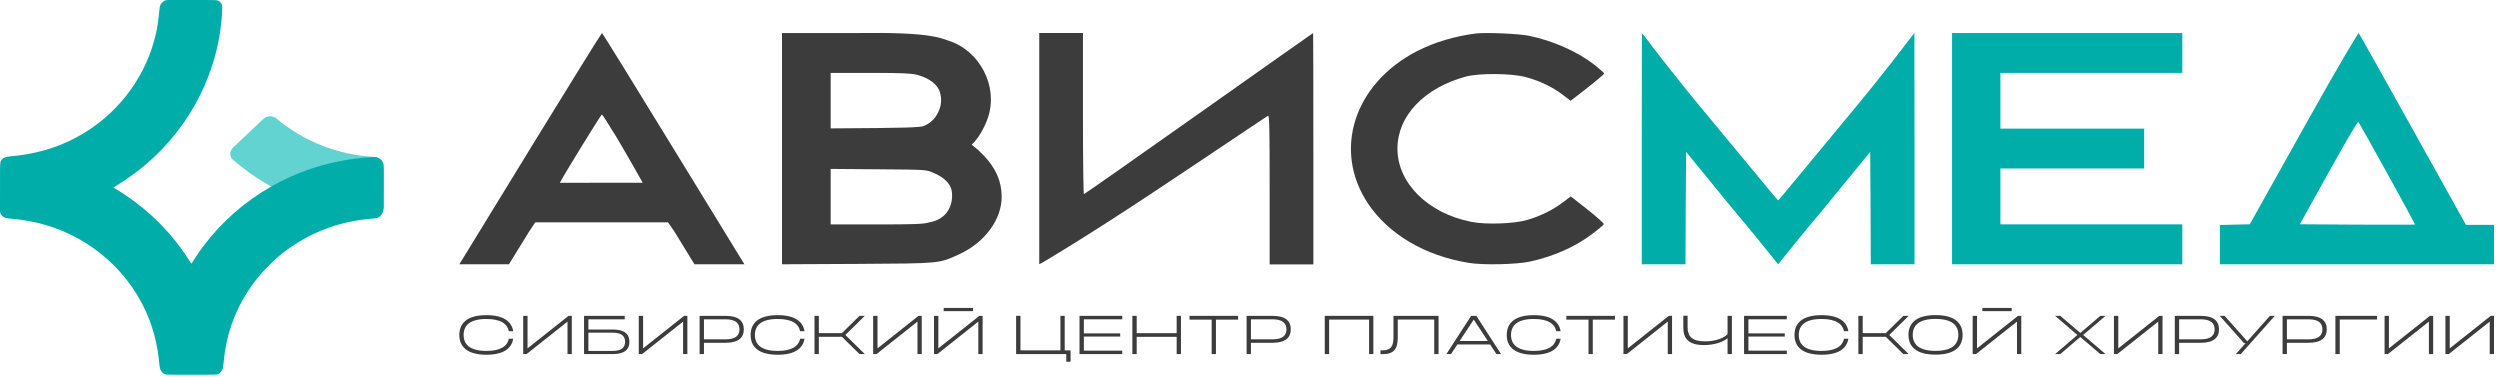 <?xml version="1.0" encoding="UTF-8"?> <svg xmlns="http://www.w3.org/2000/svg" width="305" height="46" viewBox="0 0 305 46" fill="none"><path d="M281.047 15.602L274.475 27.36L272.643 27.404L270.825 27.448V29.837V32.241H287.548H304.268V29.837V27.433H302.552H300.851L294.38 15.835C290.819 9.453 287.852 4.135 287.766 4.033C287.766 3.947 285.904 6.889 281.047 15.602ZM291.255 21.168C293.131 24.563 294.643 27.36 294.629 27.389C294.597 27.419 291.429 27.419 287.577 27.404L280.582 27.36L284.086 21.051C286.151 17.336 287.634 14.786 287.723 14.873C287.78 14.931 289.378 17.773 291.255 21.168Z" fill="#00ADA9"></path><path d="M146.263 13.855C138.608 19.265 132.309 23.683 132.237 23.683C132.179 23.683 132.121 19.486 132.121 14.373V4.028H129.455H126.788V19.324C126.788 29.477 126.788 31.942 126.788 32.236C126.788 32.323 132.911 28.627 140.364 23.683C148.043 18.59 154.58 14.166 154.695 14.121C154.868 14.062 154.897 15.437 154.897 23.373V32.256H157.564H160.231V18.363C160.231 10.471 160.216 4.028 160.202 4.028C160.173 4.028 153.902 8.461 146.263 13.855Z" fill="#3C3C3C"></path><path d="M65.297 17.14C60.868 24.347 56.979 30.706 56.652 31.247L56.039 32.241H59.073H62.093L64.571 28.221L65.297 27.122H71.663H81.491L82.26 28.221L84.724 32.241H87.772H90.82L90.621 31.92C90.492 31.73 86.604 25.385 81.961 17.798C77.332 10.226 73.487 4.028 73.444 4.028C73.387 4.028 69.727 9.934 65.297 17.14ZM75.11 16.57C75.979 18.003 78.408 22.246 78.408 22.29C78.278 22.29 73.458 22.298 71.649 22.298C69.855 22.298 68.498 22.298 68.31 22.298C68.31 22.122 73.316 13.968 73.43 13.968C73.487 13.968 74.242 15.138 75.11 16.57Z" fill="#3C3C3C"></path><path d="M95.403 18.136V32.241L104.599 32.196C114.886 32.136 114.501 32.166 117.052 31.006C120.15 29.574 122.204 26.786 122.204 24.013C122.204 22.145 121.498 20.517 120.021 18.98L119.333 18.297L118.545 17.65C119.412 16.881 120.192 15.374 120.546 14.304C121.798 10.51 119.519 6.212 115.812 4.994C114.652 4.613 113.467 3.91 104.644 4.031H95.403V18.136ZM111.895 9.132C112.745 9.357 114.177 9.933 114.624 11.122C114.918 11.907 114.838 12.712 114.624 13.31C114.267 14.304 113.594 14.986 112.841 15.304C112.59 15.41 112.848 15.574 107.167 15.62L101.341 15.665V12.334V8.895H106.845C109.718 8.895 111.157 8.936 111.895 9.132ZM113.81 21.06C114.806 21.466 115.874 22.15 116.106 23.245C116.359 24.811 115.698 26.759 113.313 27.139C112.687 27.334 111.676 27.38 106.958 27.38H101.341V23.923V20.608L107.167 20.653C112.88 20.698 112.992 20.698 113.81 21.06Z" fill="#3C3C3C"></path><path d="M180.098 4.08C177.476 4.413 175.005 5.154 172.898 6.228C165.183 10.192 162.56 18.348 166.911 24.854C169.427 28.591 173.853 31.209 179.189 32.071C180.947 32.359 185.055 32.268 186.692 31.905C189.587 31.269 192.225 30.089 194.287 28.515C195.014 27.971 195.636 27.441 195.666 27.35C195.696 27.26 194.802 26.458 193.68 25.565L191.634 23.961L190.633 24.718C189.451 25.61 187.859 26.397 186.313 26.836C184.691 27.305 181.235 27.426 179.477 27.063C174.187 26.004 170.488 22.327 170.488 18.136C170.488 14.141 173.747 10.722 178.825 9.345C180.447 8.906 184.418 8.937 186.146 9.406C187.859 9.875 189.36 10.586 190.603 11.524L191.619 12.296L193.665 10.707C194.787 9.829 195.711 9.042 195.711 8.967C195.711 8.906 195.181 8.437 194.544 7.923C192.468 6.304 189.481 4.972 186.541 4.367C185.358 4.11 181.25 3.943 180.098 4.08Z" fill="#3C3C3C"></path><path d="M238.153 18.136V32.241H252.198H266.242V29.752V27.37H255.146H244.05V23.944V20.555H252.818H261.586V18.065V15.691H252.818H244.05V12.328V8.896H255.146H266.242V6.52V4.031H252.198H238.153V18.136Z" fill="#00ADA9"></path><path d="M62.082 41.326H62.611C62.425 42.465 61.488 43.278 59.343 43.278C56.919 43.278 56.039 42.239 56.039 40.867C56.039 39.488 56.919 38.449 59.343 38.449C61.488 38.449 62.425 39.268 62.611 40.407H62.082C61.896 39.528 61.116 38.915 59.343 38.915C57.276 38.915 56.562 39.748 56.562 40.867C56.562 41.986 57.276 42.812 59.343 42.812C61.116 42.812 61.896 42.205 62.082 41.326Z" fill="#3C3C3C"></path><path d="M64.361 38.535V42.499L69.359 38.535H69.76V43.198H69.237V39.235L64.239 43.198H63.831V38.535H64.361Z" fill="#3C3C3C"></path><path d="M71.783 40.2H74.794C76.21 40.2 76.789 40.78 76.789 41.699C76.789 42.618 76.21 43.198 74.794 43.198H71.254V38.535H76.217V38.955H71.783V40.2ZM71.783 42.812H74.758C75.838 42.812 76.26 42.379 76.26 41.699C76.26 41.02 75.838 40.587 74.758 40.587H71.783V42.812Z" fill="#3C3C3C"></path><path d="M78.46 38.535V42.499L83.458 38.535H83.859V43.198H83.337V39.235L78.338 43.198H77.931V38.535H78.46Z" fill="#3C3C3C"></path><path d="M85.353 38.535H88.521C90.109 38.535 90.745 39.175 90.745 40.181C90.745 41.18 90.109 41.819 88.521 41.819H85.882V43.198H85.353V38.535ZM85.882 41.4H88.521C89.737 41.4 90.216 40.927 90.216 40.181C90.216 39.428 89.737 38.955 88.521 38.955H85.882V41.4Z" fill="#3C3C3C"></path><path d="M97.619 41.326H98.148C97.962 42.465 97.025 43.278 94.88 43.278C92.456 43.278 91.576 42.239 91.576 40.867C91.576 39.488 92.456 38.449 94.88 38.449C97.025 38.449 97.962 39.268 98.148 40.407H97.619C97.433 39.528 96.653 38.915 94.88 38.915C92.813 38.915 92.098 39.748 92.098 40.867C92.098 41.986 92.813 42.812 94.88 42.812C96.653 42.812 97.433 42.205 97.619 41.326Z" fill="#3C3C3C"></path><path d="M102.709 40.64L104.862 38.535H105.505L103.138 40.867L105.505 43.198H104.862L102.709 41.087H99.899V43.198H99.37V38.535H99.899V40.64H102.709Z" fill="#3C3C3C"></path><path d="M107.055 38.535V42.499L112.054 38.535H112.454V43.198H111.932V39.235L106.934 43.198H106.526V38.535H107.055Z" fill="#3C3C3C"></path><path d="M114.479 38.535V42.498L119.477 38.535H119.878V43.198H119.356V39.235L114.357 43.198H113.95V38.535H114.479ZM118.705 37.956H115.13V37.569H118.705V37.956Z" fill="#3C3C3C"></path><path d="M129.373 38.535H129.894V42.745H130.61V44.13H130.088V43.198H123.967V38.535H124.496V42.745H129.373V38.535Z" fill="#3C3C3C"></path><path d="M131.702 43.198V38.535H136.914V38.955H132.231V40.673H136.664V41.06H132.231V42.778H136.914V43.198H131.702Z" fill="#3C3C3C"></path><path d="M138.676 40.647H143.553V38.535H144.075V43.198H143.553V41.093H138.676V43.198H138.147V38.535H138.676V40.647Z" fill="#3C3C3C"></path><path d="M147.823 38.995H145.12V38.535H151.048V38.995H148.345V43.198H147.823V38.995Z" fill="#3C3C3C"></path><path d="M152.085 38.535H155.252C156.84 38.535 157.476 39.175 157.476 40.181C157.476 41.18 156.84 41.819 155.252 41.819H152.614V43.198H152.085V38.535ZM152.614 41.4H155.252C156.468 41.4 156.947 40.927 156.947 40.181C156.947 39.428 156.468 38.955 155.252 38.955H152.614V41.4Z" fill="#3C3C3C"></path><path d="M161.623 43.198V38.535H167.551V43.198H167.029V38.989H162.152V43.198H161.623Z" fill="#3C3C3C"></path><path d="M170.004 41.173V38.535H175.503V43.198H174.974V38.982H170.527V41.173C170.527 42.525 170.09 43.205 168.703 43.205C168.61 43.205 168.517 43.205 168.417 43.198V42.738C168.496 42.745 168.574 42.745 168.653 42.745C169.697 42.745 170.004 42.219 170.004 41.173Z" fill="#3C3C3C"></path><path d="M181.792 42.026H177.795L177.023 43.198H176.458L179.476 38.535H180.112L183.13 43.198H182.565L181.792 42.026ZM178.074 41.606H181.521L179.797 38.995L178.074 41.606Z" fill="#3C3C3C"></path><path d="M189.866 41.326H190.395C190.209 42.465 189.272 43.278 187.127 43.278C184.703 43.278 183.823 42.239 183.823 40.867C183.823 39.488 184.703 38.449 187.127 38.449C189.272 38.449 190.209 39.268 190.395 40.407H189.866C189.68 39.528 188.901 38.915 187.127 38.915C185.061 38.915 184.345 39.748 184.345 40.867C184.345 41.986 185.061 42.812 187.127 42.812C188.901 42.812 189.68 42.205 189.866 41.326Z" fill="#3C3C3C"></path><path d="M193.798 38.995H191.096V38.535H197.023V38.995H194.32V43.198H193.798V38.995Z" fill="#3C3C3C"></path><path d="M198.591 38.535V42.499L203.59 38.535H203.99V43.198H203.468V39.235L198.47 43.198H198.062V38.535H198.591Z" fill="#3C3C3C"></path><path d="M210.763 38.535H211.293V43.198H210.763V41.266C210.127 41.793 209.011 42.099 207.896 42.099C206.072 42.099 205.365 41.366 205.365 39.968V38.522H205.886V39.928C205.886 41.06 206.466 41.646 208.017 41.646C209.162 41.646 210.241 41.313 210.763 40.767V38.535Z" fill="#3C3C3C"></path><path d="M212.776 43.198V38.535H217.989V38.955H213.305V40.673H217.739V41.06H213.305V42.778H217.989V43.198H212.776Z" fill="#3C3C3C"></path><path d="M224.971 41.326H225.5C225.314 42.465 224.377 43.278 222.232 43.278C219.808 43.278 218.928 42.239 218.928 40.867C218.928 39.488 219.808 38.449 222.232 38.449C224.377 38.449 225.314 39.268 225.5 40.407H224.971C224.785 39.528 224.005 38.915 222.232 38.915C220.165 38.915 219.45 39.748 219.45 40.867C219.45 41.986 220.165 42.812 222.232 42.812C224.005 42.812 224.785 42.205 224.971 41.326Z" fill="#3C3C3C"></path><path d="M230.061 40.64L232.213 38.535H232.857L230.49 40.867L232.857 43.198H232.213L230.061 41.087H227.25V43.198H226.721V38.535H227.25V40.64H230.061Z" fill="#3C3C3C"></path><path d="M236.136 38.442C238.56 38.442 239.439 39.481 239.439 40.853C239.439 42.232 238.56 43.264 236.136 43.264C233.712 43.264 232.832 42.232 232.832 40.853C232.832 39.481 233.712 38.442 236.136 38.442ZM236.136 42.805C238.203 42.805 238.917 41.972 238.917 40.853C238.917 39.734 238.203 38.908 236.136 38.908C234.069 38.908 233.354 39.734 233.354 40.853C233.354 41.972 234.069 42.805 236.136 42.805Z" fill="#3C3C3C"></path><path d="M241.196 38.535V42.498L246.194 38.535H246.595V43.198H246.073V39.235L241.074 43.198H240.667V38.535H241.196ZM245.422 37.956H241.847V37.569H245.422V37.956Z" fill="#3C3C3C"></path><path d="M253.794 40.62L256.239 38.535H256.876L254.144 40.867L256.876 43.198H256.239L253.794 41.113L251.355 43.198H250.719L253.443 40.867L250.719 38.535H251.355L253.794 40.62Z" fill="#3C3C3C"></path><path d="M258.43 38.535V42.499L263.428 38.535H263.829V43.198H263.307V39.235L258.308 43.198H257.901V38.535H258.43Z" fill="#3C3C3C"></path><path d="M265.325 38.535H268.492C270.08 38.535 270.716 39.175 270.716 40.181C270.716 41.18 270.08 41.819 268.492 41.819H265.854V43.198H265.325V38.535ZM265.854 41.4H268.492C269.708 41.4 270.187 40.927 270.187 40.181C270.187 39.428 269.708 38.955 268.492 38.955H265.854V41.4Z" fill="#3C3C3C"></path><path d="M273.375 43.198H272.774L273.961 41.866H273.775L270.808 38.535H271.401L274.168 41.639L276.929 38.535H277.522L273.375 43.198Z" fill="#3C3C3C"></path><path d="M278.474 38.535H281.641C283.229 38.535 283.865 39.175 283.865 40.181C283.865 41.18 283.229 41.819 281.641 41.819H279.003V43.198H278.474V38.535ZM279.003 41.4H281.641C282.857 41.4 283.336 40.927 283.336 40.181C283.336 39.428 282.857 38.955 281.641 38.955H279.003V41.4Z" fill="#3C3C3C"></path><path d="M285.448 38.982V43.198H284.919V38.535H289.989V38.982H285.448Z" fill="#3C3C3C"></path><path d="M291.448 38.535V42.499L296.446 38.535H296.847V43.198H296.326V39.235L291.327 43.198H290.918V38.535H291.448Z" fill="#3C3C3C"></path><path d="M298.868 38.535V42.499L303.867 38.535H304.268V43.198H303.747V39.235L298.748 43.198H298.341V38.535H298.868Z" fill="#3C3C3C"></path><path d="M46.798 25.216C46.798 25.805 46.294 26.284 45.672 26.259C42.496 26.134 39.365 25.482 36.422 24.329C33.48 23.176 30.778 21.543 28.439 19.506C27.981 19.108 27.983 18.432 28.423 18.016L32.141 14.498C32.581 14.082 33.292 14.085 33.756 14.476C35.393 15.857 37.266 16.969 39.297 17.765C41.328 18.561 43.483 19.027 45.673 19.146C46.293 19.18 46.798 19.653 46.798 20.242V25.216Z" fill="#62D3D1"></path><path d="M20.413 0.004C20.024 0.028 19.755 0.282 19.585 0.573C19.477 0.757 19.489 0.826 19.356 2.093C18.829 7.108 16.11 11.885 11.992 15.032C8.933 17.371 5.414 18.709 1.421 19.055C0.657 19.122 0.384 19.241 0.187 19.517C0.032 19.734 0.001 19.663 0.004 21.316C0.004 21.316 0.001 25.268 0.001 25.5C0 25.733 -0.005 25.864 0.025 25.975C0.055 26.086 0.208 26.299 0.287 26.366C0.544 26.595 0.732 26.63 1.458 26.692C4.272 26.938 6.788 27.659 9.145 28.893C13.645 31.257 16.99 35.179 18.546 39.923C18.928 41.082 19.231 42.483 19.356 43.654C19.48 44.855 19.489 44.913 19.588 45.113C19.642 45.222 19.717 45.334 19.847 45.483C20.188 45.762 20.016 45.718 23.349 45.718C26.296 45.718 26.441 45.728 26.624 45.645C26.865 45.536 26.997 45.33 27.122 45.08C27.209 44.913 27.234 44.763 27.284 44.205C27.628 40.278 29.073 36.759 31.613 33.67C32.098 33.083 33.402 31.765 33.966 31.299C37.279 28.551 41.122 26.996 45.422 26.671C45.829 26.642 45.981 26.623 46.147 26.536C46.404 26.406 46.62 26.123 46.694 25.929C46.84 25.549 46.816 25.71 46.816 22.884C46.824 20.216 46.834 20.075 46.701 19.805C46.543 19.485 46.198 19.215 45.837 19.169C45.43 19.11 43.372 19.322 42.081 19.543C34.701 20.802 28.126 25.029 24.017 31.148C23.805 31.469 23.565 31.836 23.49 31.961C23.365 32.166 23.345 32.182 23.303 32.111C23.278 32.07 23.058 31.732 22.817 31.361C21.174 28.843 19.069 26.6 16.571 24.704C15.931 24.216 14.72 23.395 14.172 23.078C13.997 22.978 13.856 22.886 13.856 22.874C13.856 22.861 14.03 22.749 14.242 22.623C14.45 22.498 14.923 22.194 15.288 21.952C21.576 17.755 25.781 11.16 26.864 3.802C26.993 2.927 27.097 1.847 27.105 1.251C27.118 0.73 27.142 0.52 26.848 0.249C26.505 -0.066 26.635 0.02 23.424 0C21.85 0 20.504 -0.002 20.413 0.004Z" fill="#00ADA9"></path><path d="M216.933 32.246C216.935 32.244 216.936 32.243 216.938 32.241C216.964 32.215 217.142 31.992 217.446 31.613L217.446 31.613C218.327 30.512 220.258 28.099 222.564 25.377L228.165 18.526L228.208 25.377L228.237 32.242H233.571V17.735L233.556 4.026L233.239 4.414C233.216 4.442 233.147 4.534 233.034 4.684C232.281 5.681 229.577 9.262 225.547 14.094C223.67 16.345 221.872 18.521 220.408 20.294C218.444 22.672 217.081 24.323 216.933 24.448C216.785 24.323 215.422 22.672 213.458 20.294L213.458 20.294C211.994 18.521 210.197 16.344 208.319 14.094C204.29 9.262 201.585 5.681 200.833 4.684C200.719 4.534 200.65 4.442 200.627 4.414L200.31 4.026L200.296 17.735V32.242H205.629L205.658 25.377L205.702 18.526L211.303 25.377C213.608 28.099 215.54 30.512 216.42 31.613L216.421 31.613C216.724 31.992 216.903 32.215 216.928 32.241C216.93 32.243 216.931 32.244 216.933 32.245L216.933 32.246Z" fill="#00ADA9"></path></svg> 
